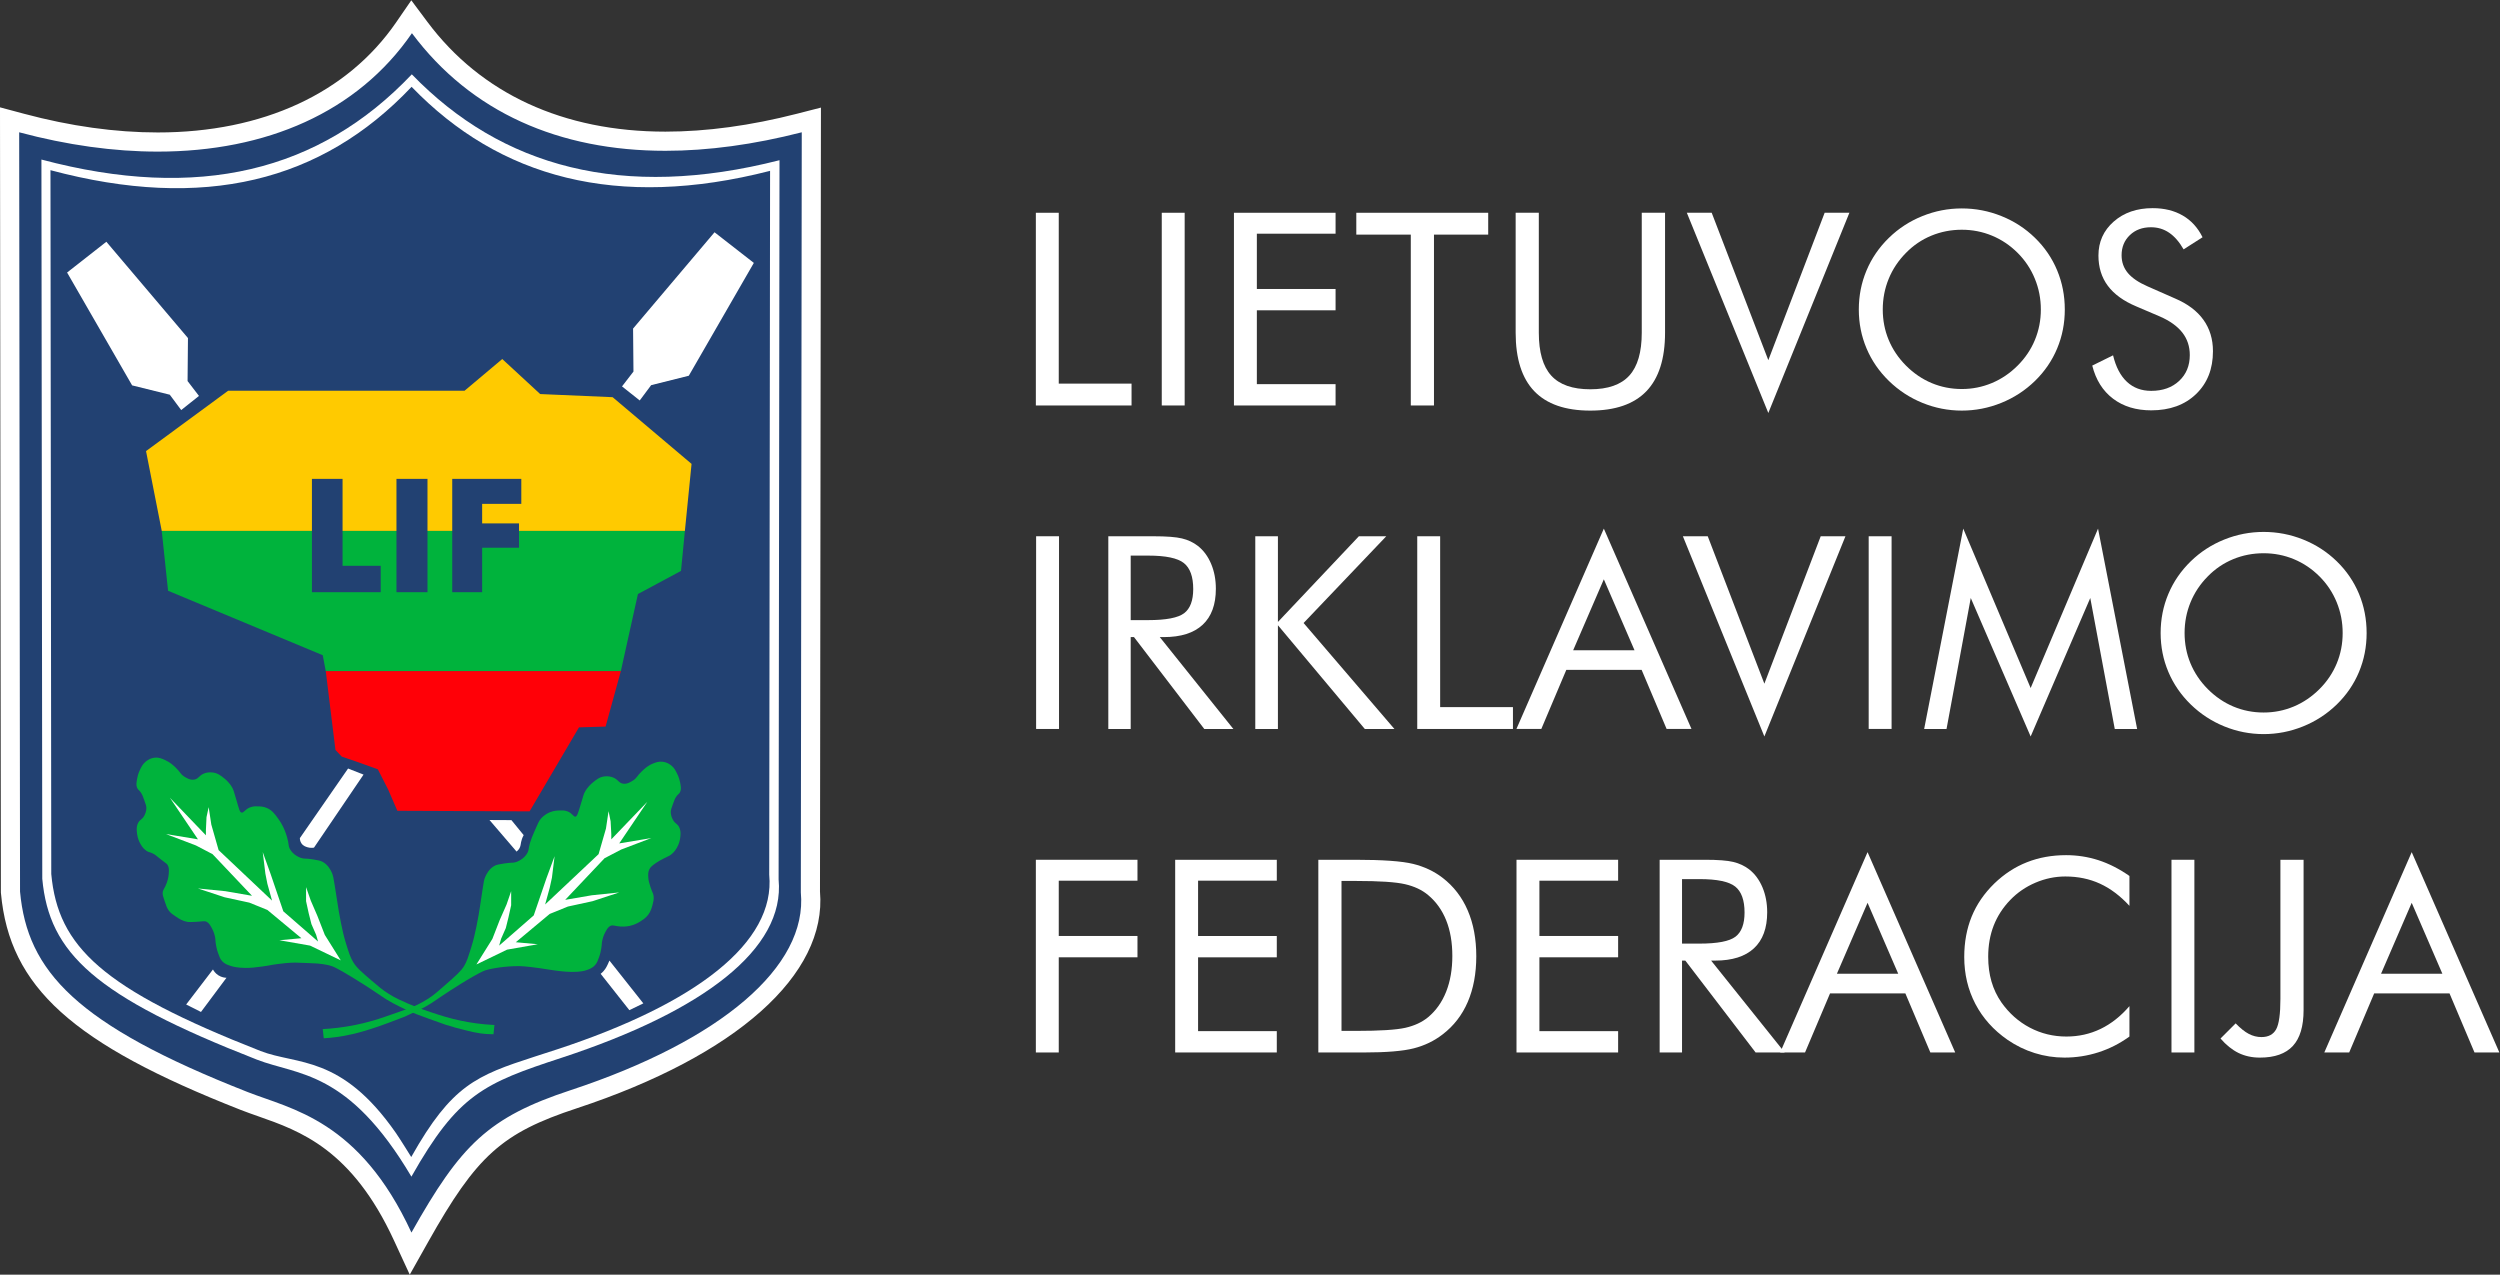 <svg xmlns:dc="http://purl.org/dc/elements/1.1/" xmlns:cc="http://creativecommons.org/ns#" xmlns:rdf="http://www.w3.org/1999/02/22-rdf-syntax-ns#" xmlns:svg="http://www.w3.org/2000/svg" xmlns="http://www.w3.org/2000/svg" viewBox="0 0 575.316 293.333" height="293.333" width="575.316" xml:space="preserve" id="svg2"><rect x="0" y="0" width="575.316" height="293.333" fill="#333333" stroke="none"/>    <defs id="defs6">    <clipPath id="clipPath18">      <path id="path16" d="M 0,220 H 431.487 V 0 H 0 Z"></path>    </clipPath>  </defs>  <g transform="matrix(1.333,0,0,-1.333,0,293.333)" id="g10">    <g id="g12">      <g clip-path="url(#clipPath18)" id="g14">        <g transform="translate(69.529,6.574)" id="g20">          <path id="path22" style="fill:#224172;fill-opacity:1;fill-rule:nonzero;stroke:none" d="m 0,0 c -7.571,16.423 -16.894,19.695 -24.386,22.323 -1.059,0.371 -2.065,0.726 -3.004,1.095 -28.36,11.135 -38.914,20.554 -40.328,35.992 l -0.006,0.149 -0.15,133.237 2.083,-0.558 c 8.128,-2.176 16.036,-3.279 23.501,-3.279 18.665,0 33.762,7.006 42.513,19.727 l 1.308,1.902 1.38,-1.85 C 12.488,195.891 27.162,189.1 45.346,189.1 c 7.217,0 14.999,1.058 23.127,3.143 L 70.54,192.774 70.377,59.5 C 71.608,45.944 56.353,32.575 29.541,23.722 16.066,19.281 11.593,15.271 2.943,-0.118 L 1.354,-2.941 Z"></path>        </g>        <g transform="translate(71.007,220)" id="g24">          <path id="path26" style="fill:#ffffff;fill-opacity:1;fill-rule:nonzero;stroke:none" d="m 0,0 -2.616,-3.802 c -8.432,-12.261 -23.047,-19.011 -41.151,-19.011 -7.321,0 -15.084,1.084 -23.074,3.223 l -4.166,1.116 0.004,-4.313 0.149,-131.082 v -0.149 l 0.014,-0.148 c 1.483,-16.189 12.307,-25.97 41.368,-37.382 0.977,-0.384 1.99,-0.739 3.06,-1.115 7.199,-2.525 16.156,-5.668 23.432,-21.455 l 2.712,-5.882 3.174,5.647 c 8.388,14.923 12.708,18.806 25.673,23.078 27.547,9.096 43.217,23.074 41.974,37.421 l 0.16,131.067 0.005,4.267 -4.132,-1.061 c -7.995,-2.051 -15.639,-3.092 -22.717,-3.092 -17.641,0 -31.857,6.561 -41.11,18.973 z m 0.108,-5.676 c 10.208,-13.693 25.447,-20.303 43.761,-20.303 7.389,0 15.276,1.076 23.538,3.195 l -0.16,-131.218 c 1.226,-12.812 -13.823,-25.588 -39.702,-34.134 -14.258,-4.697 -18.995,-9.429 -27.521,-24.597 -8.964,19.445 -20.773,21.308 -28.287,24.263 -29.659,11.646 -38.027,20.869 -39.285,34.604 l -0.148,131.082 c 8.296,-2.221 16.352,-3.335 23.929,-3.335 18.682,0 34.471,6.772 43.875,20.443"></path>        </g>        <g transform="translate(7.299,68.341)" id="g28">          <path id="path30" style="fill:#ffffff;fill-opacity:1;fill-rule:nonzero;stroke:none" d="m 0,0 c 1.184,-12.871 9.071,-20.287 37.041,-31.216 7.095,-2.76 15.74,-1.72 26.685,-20.204 8.036,14.211 12.505,16.13 25.944,20.526 24.412,8.019 38.597,18.759 37.448,30.77 l 0.155,124.179 c -27.112,-6.907 -47.939,-1.214 -63.478,14.827 -15.906,-16.77 -36.823,-21.93 -63.942,-14.713 z"></path>        </g>        <g transform="translate(8.712,190.675)" id="g32">          <path id="path34" style="fill:#224172;fill-opacity:1;fill-rule:nonzero;stroke:none" d="M 0,0 C 26.437,-7.07 46.83,-2.017 62.344,14.393 77.496,-1.308 97.803,-6.881 124.233,-0.116 l -0.148,-121.511 c 1.122,-11.757 -12.713,-22.275 -36.51,-30.117 -11.613,-3.821 -16.355,-4.573 -22.751,-14.393 -0.809,-1.252 -1.658,-2.65 -2.542,-4.228 0,0 -1.796,2.919 -2.661,4.171 -9.431,13.548 -17.032,11.666 -23.366,14.135 -27.266,10.698 -34.959,17.953 -36.116,30.551 z"></path>        </g>        <g transform="translate(25.21,142.179)" id="g36">          <path id="path38" style="fill:#ffca00;fill-opacity:1;fill-rule:nonzero;stroke:none" d="M 0,0 14.171,10.415 H 54.984 L 61.499,15.894 68.047,9.846 80.554,9.307 94.18,-2.209 93.027,-13.788 H 2.715 Z"></path>        </g>        <g transform="translate(29.015,118.065)" id="g40">          <path id="path42" style="fill:#00b33c;fill-opacity:1;fill-rule:nonzero;stroke:none" d="m 0,0 26.703,-11.126 0.521,-2.751 h 50.941 l 2.95,13.314 7.436,3.99 0.672,6.899 H -1.09 Z"></path>        </g>        <g transform="translate(56.239,104.188)" id="g44">          <path id="path46" style="fill:#ff0007;fill-opacity:1;fill-rule:nonzero;stroke:none" d="m 0,0 h 50.941 l -2.633,-9.567 -4.593,-0.136 -8.529,-14.5 -22.826,0.097 -1.599,3.692 -1.772,3.469 -3.737,1.344 -2.485,0.845 -1.093,1.15 z"></path>        </g>        <g transform="translate(31.282,149.264)" id="g48">          <path id="path50" style="fill:#ffffff;fill-opacity:1;fill-rule:nonzero;stroke:none" d="M 0,0 3.068,2.439 1.1,5.006 1.168,12.429 -12.922,29.054 -19.7,23.743 -8.472,4.26 -1.971,2.649 Z"></path>        </g>        <g transform="translate(110.442,150.92)" id="g52">          <path id="path54" style="fill:#ffffff;fill-opacity:1;fill-rule:nonzero;stroke:none" d="M 0,0 -3.059,2.425 -1.082,4.99 -1.149,12.413 12.913,29.036 19.7,23.748 8.472,4.269 1.971,2.641 Z"></path>        </g>        <g transform="translate(85.36,43.099)" id="g56">          <path id="path58" style="fill:#00b33c;fill-opacity:1;fill-rule:nonzero;stroke:none" d="m 0,0 c -2.292,0.111 -4.209,0.415 -5.656,0.713 -2.073,0.427 -3.613,0.933 -5.117,1.427 -2.309,0.758 -3.808,1.408 -4.184,1.573 -1.242,0.544 -2.137,0.936 -3.272,1.65 -1.096,0.689 -1.787,1.281 -2.975,2.3 -1.722,1.476 -2.582,2.214 -3.182,3.196 -0.496,0.813 -0.743,1.61 -1.238,3.204 -0.421,1.361 -0.639,2.424 -0.872,3.563 -0.295,1.44 -0.485,2.67 -0.617,3.53 -0.044,0.289 -0.179,1.152 -0.451,2.878 -0.189,1.201 -0.288,1.813 -0.531,2.321 -0.209,0.435 -0.653,1.331 -1.602,1.83 -0.379,0.199 -0.798,0.268 -1.637,0.406 -1.366,0.225 -1.451,0.043 -2.075,0.256 -0.166,0.056 -1.368,0.484 -1.935,1.589 -0.292,0.569 -0.073,0.65 -0.463,1.997 -0.25,0.863 -0.518,1.446 -0.582,1.582 -0.366,0.785 -0.751,1.337 -0.892,1.532 -0.607,0.842 -1.091,1.513 -1.968,1.901 -0.603,0.267 -1.177,0.304 -1.578,0.29 -0.334,0.034 -0.86,0.042 -1.413,-0.188 -0.84,-0.35 -1.044,-0.957 -1.424,-0.878 -0.294,0.061 -0.394,0.471 -0.873,2.133 -0.471,1.634 -0.549,1.847 -0.71,2.14 -0.485,0.884 -1.113,1.402 -1.412,1.644 -0.535,0.432 -1.091,0.882 -1.943,1.002 -0.695,0.098 -1.246,-0.07 -1.356,-0.106 -1.014,-0.324 -1.053,-0.963 -1.834,-1.113 -0.725,-0.14 -1.382,0.278 -1.764,0.521 -0.707,0.45 -0.633,0.757 -1.54,1.609 -0.363,0.342 -0.912,0.85 -1.752,1.231 -0.547,0.249 -1.07,0.487 -1.776,0.42 -0.877,-0.083 -1.461,-0.582 -1.648,-0.746 -0.443,-0.389 -0.648,-0.797 -0.883,-1.263 -0.109,-0.216 -0.386,-0.798 -0.528,-1.618 -0.125,-0.717 -0.197,-1.131 0,-1.581 0.174,-0.398 0.346,-0.339 0.704,-0.906 0.204,-0.324 0.312,-0.627 0.529,-1.234 0.231,-0.647 0.346,-0.971 0.358,-1.255 0.029,-0.688 -0.252,-1.22 -0.358,-1.417 -0.399,-0.735 -0.737,-0.62 -1.06,-1.241 -0.348,-0.67 -0.252,-1.373 -0.173,-1.954 0.104,-0.765 0.377,-1.323 0.528,-1.593 0.197,-0.356 0.485,-0.873 1.063,-1.266 0.469,-0.319 0.57,-0.175 1.227,-0.525 0.398,-0.212 0.382,-0.275 1.417,-1.067 0.813,-0.623 0.917,-0.655 1.052,-0.901 0.236,-0.427 0.21,-0.852 0.176,-1.425 -0.014,-0.247 -0.066,-0.83 -0.338,-1.602 -0.373,-1.058 -0.682,-1.119 -0.718,-1.763 -0.019,-0.328 0.104,-0.693 0.349,-1.425 0.267,-0.798 0.4,-1.197 0.707,-1.611 0.342,-0.462 0.7,-0.698 1.251,-1.062 0.588,-0.388 1.144,-0.756 1.947,-0.89 0.317,-0.054 0.684,-0.036 1.417,0 1.303,0.063 1.537,0.21 1.941,0 0.367,-0.191 0.547,-0.507 0.87,-1.073 0.099,-0.173 0.377,-0.687 0.544,-1.442 0.129,-0.583 0.039,-0.623 0.17,-1.403 0.049,-0.289 0.139,-0.807 0.356,-1.427 0.234,-0.664 0.372,-1.06 0.71,-1.436 0.442,-0.493 0.97,-0.665 1.597,-0.861 0.3,-0.094 1.02,-0.296 2.408,-0.31 0.995,-0.009 1.721,0.084 2.832,0.231 1.417,0.187 1.409,0.259 2.705,0.43 0.895,0.117 1.845,0.239 3.085,0.254 0.169,0.002 0.916,-0.027 2.411,-0.088 1.226,-0.049 1.663,-0.073 2.279,-0.166 0.555,-0.085 1.016,-0.155 1.602,-0.351 0.293,-0.098 0.676,-0.248 2.117,-1.081 0.203,-0.117 0.798,-0.462 1.813,-1.085 0.521,-0.32 1.214,-0.746 2.11,-1.326 0.554,-0.358 0.968,-0.634 1.729,-1.143 1.307,-0.873 1.249,-0.851 1.607,-1.074 0.826,-0.514 1.469,-0.837 2.291,-1.25 0.449,-0.226 1.237,-0.62 2.292,-1.067 0.314,-0.134 0.767,-0.32 2.838,-1.073 1.588,-0.576 2.381,-0.865 2.859,-1.018 1.368,-0.44 2.415,-0.701 3.335,-0.93 1.19,-0.295 1.802,-0.445 2.628,-0.558 0.953,-0.13 1.753,-0.159 2.313,-0.16 z"></path>        </g>        <g transform="translate(58.825,54.258)" id="g60">          <path id="path62" style="fill:#ffffff;fill-opacity:1;fill-rule:nonzero;stroke:none" d="m 0,0 -2.753,4.401 -1.271,3.26 -1.15,2.659 -0.813,2.328 V 10.22 l 0.459,-2.1 0.471,-1.866 0.813,-1.853 0.328,-1.15 -5.997,5.218 -2.176,6.389 -1.377,3.833 0.458,-3.729 0.341,-1.729 0.808,-2.914 -9.226,8.716 -1.26,4.413 -0.455,3.005 -0.372,-1.731 -0.104,-2.208 v -0.925 l -6.217,6.486 4.843,-7.181 -5.537,0.919 5.186,-1.973 2.87,-1.501 6.814,-7.19 -4.604,0.795 -4.729,0.468 4.601,-1.519 4.269,-0.925 3.113,-1.261 5.873,-4.881 -3.797,-0.349 5.296,-0.927 z"></path>        </g>        <g transform="translate(55.718,42.394)" id="g64">          <path id="path66" style="fill:#00b33c;fill-opacity:1;fill-rule:nonzero;stroke:none" d="m 0,0 c 1.652,0.086 3.559,0.293 5.648,0.718 1.941,0.395 3.66,0.901 5.133,1.421 l 4.064,1.42 c 0.903,0.339 2.162,0.896 3.532,1.805 0.865,0.574 1.52,1.15 2.832,2.303 1.772,1.557 2.668,2.353 3.187,3.204 0.467,0.766 0.72,1.578 1.227,3.2 0.434,1.388 0.669,2.491 0.895,3.558 0.318,1.509 0.51,2.751 0.604,3.371 0.171,1.119 0.457,3.037 0.457,3.037 0.218,1.46 0.267,1.798 0.511,2.318 0.191,0.407 0.632,1.346 1.607,1.85 0.361,0.187 0.789,0.254 1.645,0.389 1.392,0.219 1.445,0.042 2.054,0.248 0.167,0.057 1.363,0.481 1.954,1.603 0.262,0.496 0.107,0.563 0.425,1.676 0.188,0.658 0.39,1.129 0.795,2.07 0.51,1.188 0.773,1.789 1.132,2.183 0.629,0.689 1.326,0.988 1.545,1.074 0.661,0.262 1.226,0.283 1.598,0.294 0.514,0.014 0.935,0.026 1.413,-0.159 0.874,-0.338 1.004,-0.976 1.382,-0.907 0.281,0.051 0.492,0.746 0.902,2.134 0.473,1.603 0.523,1.788 0.71,2.131 0.485,0.889 1.111,1.413 1.412,1.66 0.553,0.453 1.103,0.904 1.946,1.018 0.663,0.089 1.198,-0.072 1.361,-0.126 1.022,-0.339 1.06,-0.975 1.834,-1.118 0.705,-0.131 1.337,0.273 1.756,0.542 0.702,0.448 0.636,0.736 1.521,1.585 0.464,0.445 1.067,1.013 1.998,1.372 0.436,0.168 0.923,0.35 1.568,0.281 0.883,-0.093 1.463,-0.593 1.632,-0.743 0.417,-0.37 0.61,-0.75 0.87,-1.26 0.365,-0.717 0.498,-1.324 0.547,-1.589 0.132,-0.705 0.217,-1.154 0,-1.622 -0.181,-0.392 -0.354,-0.323 -0.712,-0.871 -0.202,-0.307 -0.315,-0.625 -0.543,-1.26 -0.23,-0.643 -0.345,-0.965 -0.358,-1.227 -0.033,-0.684 0.244,-1.216 0.358,-1.428 0.402,-0.747 0.739,-0.633 1.068,-1.266 0.363,-0.701 0.26,-1.438 0.187,-1.963 -0.038,-0.274 -0.152,-0.9 -0.547,-1.589 -0.154,-0.268 -0.466,-0.8 -1.066,-1.248 -0.289,-0.215 -0.319,-0.168 -1.178,-0.616 -0.651,-0.34 -1.02,-0.535 -1.456,-0.849 -0.572,-0.415 -0.859,-0.623 -1.063,-1.029 -0.24,-0.479 -0.214,-0.936 -0.186,-1.421 0.031,-0.554 0.155,-0.953 0.357,-1.586 0.348,-1.093 0.516,-1.131 0.567,-1.7 0.051,-0.552 -0.066,-0.976 -0.211,-1.507 -0.134,-0.487 -0.286,-1.042 -0.713,-1.619 -0.384,-0.518 -0.796,-0.792 -1.219,-1.074 -0.34,-0.226 -1.003,-0.657 -1.963,-0.867 -0.166,-0.037 -0.787,-0.164 -1.599,-0.116 -1.008,0.059 -1.269,0.326 -1.742,0.116 C 49.292,17.649 49.1,17.308 48.786,16.748 48.723,16.637 48.44,16.123 48.263,15.327 48.132,14.735 48.216,14.694 48.082,13.913 48.026,13.583 47.937,13.079 47.724,12.477 47.502,11.85 47.36,11.447 47.019,11.058 46.549,10.521 45.977,10.326 45.44,10.149 45.168,10.06 44.509,9.865 42.997,9.873 c -0.479,0.002 -1.209,0.025 -2.823,0.232 -1.259,0.162 -1.199,0.197 -2.705,0.41 -2.381,0.337 -3.278,0.355 -3.718,0.356 -0.72,0.002 -1.308,-0.038 -1.634,-0.061 -1.268,-0.09 -2.185,-0.252 -2.42,-0.295 C 28.946,10.379 28.571,10.311 28.09,10.149 27.879,10.078 27.439,9.92 25.972,9.088 25.18,8.639 24.592,8.279 24.03,7.934 23.63,7.689 22.94,7.262 22.086,6.708 21.363,6.241 20.8,5.863 20.307,5.531 19.182,4.774 19.145,4.728 18.732,4.466 18.208,4.133 17.438,3.679 16.433,3.214 L 14.136,2.139 11.309,1.067 C 10.122,0.617 9.096,0.273 8.298,0.021 7.35,-0.278 6.406,-0.574 5.114,-0.87 3.833,-1.164 2.879,-1.305 2.663,-1.336 1.703,-1.476 0.859,-1.548 0.173,-1.586 Z"></path>        </g>        <g transform="translate(82.245,53.553)" id="g68">          <path id="path70" style="fill:#ffffff;fill-opacity:1;fill-rule:nonzero;stroke:none" d="M 0,0 2.759,4.415 4.024,7.669 5.208,10.354 6,12.654 V 10.222 L 5.531,8.111 5.076,6.278 4.257,4.415 3.929,3.255 l 5.969,5.213 2.188,6.394 1.41,3.822 -0.457,-3.703 -0.383,-1.752 -0.792,-2.875 9.231,8.69 1.271,4.415 0.45,3.007 0.354,-1.746 0.118,-2.202 v -0.919 l 6.22,6.48 -4.85,-7.179 5.548,0.921 -5.203,-1.978 -2.881,-1.506 -6.792,-7.182 4.6,0.79 4.728,0.488 L 20.065,10.925 15.8,9.999 12.656,8.723 6.799,3.838 10.601,3.487 5.295,2.558 Z"></path>        </g>        <g transform="translate(60.09,87.378)" id="g72">          <path id="path74" style="fill:#ffffff;fill-opacity:1;fill-rule:nonzero;stroke:none" d="m 0,0 -8.322,-12.012 c 0,-0.177 0.027,-0.558 0.28,-0.92 0.318,-0.455 0.794,-0.59 1.07,-0.669 0.44,-0.125 0.83,-0.098 1.089,-0.053 l 8.554,12.605 z"></path>        </g>        <g transform="translate(36.766,52.691)" id="g76">          <path id="path78" style="fill:#ffffff;fill-opacity:1;fill-rule:nonzero;stroke:none" d="m 0,0 c 0.115,-0.217 0.389,-0.662 0.925,-1.007 0.587,-0.379 1.16,-0.425 1.406,-0.43 L -2.07,-7.34 -4.628,-6.051 Z"></path>        </g>        <g transform="translate(84.505,78.489)" id="g80">          <path id="path82" style="fill:#ffffff;fill-opacity:1;fill-rule:nonzero;stroke:none" d="M 0,0 3.786,-0.019 5.9,-2.608 C 5.641,-3.088 5.52,-3.501 5.458,-3.798 5.374,-4.201 5.383,-4.464 5.203,-4.814 5.048,-5.116 4.836,-5.321 4.676,-5.45 Z"></path>        </g>        <g transform="translate(103.694,51.937)" id="g84">          <path id="path86" style="fill:#ffffff;fill-opacity:1;fill-rule:nonzero;stroke:none" d="M 0,0 C 0.39,0.306 0.636,0.611 0.785,0.828 0.97,1.095 1.094,1.354 1.244,1.667 1.366,1.92 1.456,2.135 1.517,2.287 L 7.369,-5.102 4.955,-6.277 Z"></path>        </g>        <g transform="translate(53.85,117.813)" id="g88">          <path id="path90" style="fill:#224172;fill-opacity:1;fill-rule:nonzero;stroke:none" d="M 0,0 V 19.566 H 5.29 V 4.565 h 6.585 V 0 Z m 14.594,19.566 h 5.357 V 0 H 14.594 Z M 24.223,0 V 19.566 H 36.147 V 15.26 h -6.76 v -3.373 h 6.364 V 7.682 H 29.387 V 0 Z"></path>        </g>        <g transform="translate(178.827,150.054)" id="g92">          <path id="path94" style="fill:#ffffff;fill-opacity:1;fill-rule:nonzero;stroke:none" d="M 0,0 V 33.269 H 3.954 V 3.773 H 16.521 V 0 Z"></path>        </g>        <g transform="translate(200.564,183.324)" id="g96">          <path id="path98" style="fill:#ffffff;fill-opacity:1;fill-rule:nonzero;stroke:none" d="M 0,0 H 3.954 V -33.269 H 0 Z"></path>        </g>        <g transform="translate(213.026,150.054)" id="g100">          <path id="path102" style="fill:#ffffff;fill-opacity:1;fill-rule:nonzero;stroke:none" d="M 0,0 V 33.269 H 17.544 V 29.656 H 3.954 v -9.545 h 13.59 v -3.68 H 3.954 V 3.682 h 13.59 V 0 Z"></path>        </g>        <g transform="translate(243.557,150.054)" id="g104">          <path id="path106" style="fill:#ffffff;fill-opacity:1;fill-rule:nonzero;stroke:none" d="m 0,0 v 29.497 h -9.407 v 3.772 h 22.77 V 29.497 H 4.001 L 4.001,0 Z"></path>        </g>        <g transform="translate(261.659,183.324)" id="g108">          <path id="path110" style="fill:#ffffff;fill-opacity:1;fill-rule:nonzero;stroke:none" d="m 0,0 h 3.998 v -20.702 c 0,-3.364 0.715,-5.833 2.146,-7.409 1.434,-1.575 3.68,-2.363 6.74,-2.363 3.061,0 5.306,0.788 6.737,2.363 1.433,1.576 2.149,4.045 2.149,7.409 V 0 h 4.022 v -20.702 c 0,-4.501 -1.073,-7.868 -3.217,-10.102 -2.144,-2.232 -5.372,-3.351 -9.691,-3.351 -4.304,0 -7.526,1.119 -9.668,3.351 C 1.073,-28.57 0,-25.203 0,-20.702 Z"></path>        </g>        <g transform="translate(305.279,148.759)" id="g112">          <path id="path114" style="fill:#ffffff;fill-opacity:1;fill-rule:nonzero;stroke:none" d="m 0,0 -14.068,34.565 h 4.293 L 0,9.115 9.726,34.565 h 4.271 z"></path>        </g>        <g transform="translate(338.682,152.895)" id="g116">          <path id="path118" style="fill:#ffffff;fill-opacity:1;fill-rule:nonzero;stroke:none" d="m 0,0 c 1.818,0 3.552,0.345 5.197,1.034 1.646,0.691 3.128,1.693 4.445,3.013 1.304,1.301 2.299,2.778 2.981,4.429 0.683,1.652 1.023,3.401 1.023,5.25 0,1.864 -0.343,3.636 -1.036,5.317 C 11.921,20.725 10.932,22.21 9.642,23.5 8.338,24.801 6.865,25.793 5.217,26.475 3.575,27.156 1.834,27.498 0,27.498 c -1.849,0 -3.601,-0.342 -5.254,-1.023 -1.654,-0.682 -3.115,-1.674 -4.388,-2.975 -1.304,-1.32 -2.299,-2.812 -2.981,-4.478 -0.683,-1.668 -1.023,-3.432 -1.023,-5.296 0,-1.849 0.336,-3.589 1.012,-5.226 0.675,-1.638 1.672,-3.121 2.992,-4.453 C -8.309,2.714 -6.827,1.705 -5.197,1.024 -3.567,0.343 -1.834,0 0,0 m 17.781,13.726 c 0,-2.378 -0.439,-4.622 -1.32,-6.727 C 15.583,4.895 14.302,3.023 12.621,1.386 10.937,-0.249 9.002,-1.512 6.808,-2.396 4.618,-3.282 2.35,-3.725 0,-3.725 c -2.35,0 -4.613,0.443 -6.788,1.329 -2.175,0.884 -4.104,2.147 -5.786,3.782 -1.7,1.652 -2.992,3.531 -3.877,5.636 -0.888,2.105 -1.33,4.342 -1.33,6.704 0,2.378 0.442,4.625 1.33,6.738 0.885,2.112 2.177,3.996 3.877,5.646 1.666,1.623 3.593,2.873 5.775,3.75 2.183,0.879 4.449,1.318 6.799,1.318 2.366,0 4.642,-0.439 6.832,-1.318 2.193,-0.877 4.12,-2.127 5.789,-3.75 1.681,-1.634 2.962,-3.51 3.84,-5.623 0.881,-2.112 1.32,-4.368 1.32,-6.761"></path>        </g>        <g transform="translate(375.495,168.528)" id="g120">          <path id="path122" style="fill:#ffffff;fill-opacity:1;fill-rule:nonzero;stroke:none" d="m 0,0 c 2.168,-0.923 3.8,-2.15 4.897,-3.681 1.098,-1.528 1.648,-3.34 1.648,-5.43 0,-3.06 -0.973,-5.525 -2.921,-7.396 -1.944,-1.872 -4.526,-2.807 -7.736,-2.807 -2.622,0 -4.818,0.669 -6.59,2.01 -1.775,1.341 -2.97,3.247 -3.593,5.716 l 3.593,1.772 c 0.483,-2.014 1.284,-3.541 2.398,-4.578 1.114,-1.04 2.51,-1.558 4.192,-1.558 1.984,0 3.59,0.573 4.817,1.717 1.227,1.145 1.84,2.633 1.84,4.463 0,1.485 -0.426,2.777 -1.282,3.878 -0.857,1.096 -2.149,2.024 -3.878,2.781 l -4.044,1.728 c -2.211,0.923 -3.859,2.114 -4.941,3.567 -1.085,1.455 -1.625,3.197 -1.625,5.229 0,2.364 0.878,4.316 2.634,5.86 1.759,1.548 4.002,2.32 6.727,2.32 2.002,0 3.732,-0.425 5.194,-1.274 1.462,-0.846 2.602,-2.097 3.42,-3.75 L 1.477,8.477 c -0.74,1.288 -1.575,2.247 -2.499,2.875 -0.926,0.629 -1.97,0.943 -3.137,0.943 -1.485,0 -2.699,-0.453 -3.646,-1.363 -0.949,-0.909 -1.422,-2.067 -1.422,-3.477 0,-1.181 0.365,-2.203 1.091,-3.068 0.727,-0.864 1.857,-1.628 3.386,-2.295 z"></path>        </g>        <g transform="translate(178.873,127.477)" id="g124">          <path id="path126" style="fill:#ffffff;fill-opacity:1;fill-rule:nonzero;stroke:none" d="M 0,0 H 3.954 V -33.269 H 0 Z"></path>        </g>        <g transform="translate(195.201,124.136)" id="g128">          <path id="path130" style="fill:#ffffff;fill-opacity:1;fill-rule:nonzero;stroke:none" d="m 0,0 v -11.137 h 3.022 c 3.089,0 5.159,0.398 6.205,1.193 1.044,0.796 1.567,2.186 1.567,4.171 0,2.136 -0.539,3.632 -1.615,4.486 C 8.106,-0.43 6.052,0 3.022,0 Z M -3.864,-29.93 V 3.339 h 7.818 c 2.227,0 3.859,-0.125 4.895,-0.375 1.039,-0.249 1.953,-0.677 2.739,-1.283 0.986,-0.772 1.751,-1.808 2.296,-3.103 0.547,-1.296 0.818,-2.729 0.818,-4.306 0,-2.727 -0.761,-4.798 -2.282,-6.214 -1.523,-1.418 -3.754,-2.125 -6.694,-2.125 H 5.022 L 17.724,-29.93 H 12.703 L 0.569,-14.067 H 0 V -29.93 Z"></path>        </g>        <g transform="translate(216.709,94.207)" id="g132">          <path id="path134" style="fill:#ffffff;fill-opacity:1;fill-rule:nonzero;stroke:none" d="M 0,0 V 33.269 H 3.908 V 18.474 l 13.976,14.795 h 4.728 L 8.341,18.293 24.019,0 h -5.111 l -15,17.907 V 0 Z"></path>        </g>        <g transform="translate(244.671,94.207)" id="g136">          <path id="path138" style="fill:#ffffff;fill-opacity:1;fill-rule:nonzero;stroke:none" d="M 0,0 V 33.269 H 3.954 V 3.772 H 16.521 V 0 Z"></path>        </g>        <g transform="translate(276.883,120.044)" id="g140">          <path id="path142" style="fill:#ffffff;fill-opacity:1;fill-rule:nonzero;stroke:none" d="M 0,0 -5.295,-12.248 H 5.295 Z M 0,8.75 15.133,-25.836 H 10.838 L 6.523,-15.633 H -6.478 l -4.316,-10.203 h -4.296 z"></path>        </g>        <g transform="translate(304.597,92.91)" id="g144">          <path id="path146" style="fill:#ffffff;fill-opacity:1;fill-rule:nonzero;stroke:none" d="m 0,0 -14.068,34.566 h 4.293 L 0,9.115 9.726,34.566 h 4.271 z"></path>        </g>        <path id="path148" style="fill:#ffffff;fill-opacity:1;fill-rule:nonzero;stroke:none" d="m 322.606,127.477 h 3.954 V 94.208 h -3.954 z"></path>        <g transform="translate(350.567,92.91)" id="g150">          <path id="path152" style="fill:#ffffff;fill-opacity:1;fill-rule:nonzero;stroke:none" d="M 0,0 -10.339,23.907 -14.521,1.296 h -3.864 L -11.637,35.884 0,8.364 11.634,35.884 18.383,1.296 h -3.862 l -4.228,22.611 z"></path>        </g>        <g transform="translate(390.789,97.048)" id="g154">          <path id="path156" style="fill:#ffffff;fill-opacity:1;fill-rule:nonzero;stroke:none" d="m 0,0 c 1.818,0 3.552,0.344 5.198,1.033 1.642,0.69 3.124,1.693 4.444,3.013 1.304,1.301 2.296,2.778 2.981,4.429 0.683,1.65 1.02,3.401 1.02,5.249 0,1.864 -0.343,3.637 -1.033,5.319 -0.689,1.681 -1.678,3.166 -2.968,4.454 C 8.338,24.8 6.862,25.791 5.217,26.474 3.572,27.155 1.834,27.496 0,27.496 c -1.852,0 -3.604,-0.341 -5.254,-1.022 -1.653,-0.683 -3.117,-1.674 -4.391,-2.977 -1.304,-1.319 -2.296,-2.81 -2.978,-4.477 -0.683,-1.667 -1.023,-3.432 -1.023,-5.296 0,-1.848 0.336,-3.59 1.012,-5.226 0.675,-1.637 1.672,-3.121 2.989,-4.452 C -8.309,2.711 -6.827,1.702 -5.197,1.021 -3.567,0.34 -1.837,0 0,0 m 17.781,13.724 c 0,-2.378 -0.439,-4.62 -1.32,-6.727 C 15.583,4.892 14.302,3.022 12.621,1.385 10.937,-0.25 9,-1.512 6.808,-2.398 4.618,-3.284 2.35,-3.727 0,-3.727 c -2.35,0 -4.613,0.443 -6.788,1.329 -2.175,0.886 -4.104,2.148 -5.789,3.783 -1.697,1.653 -2.989,3.531 -3.874,5.636 -0.888,2.106 -1.33,4.341 -1.33,6.703 0,2.379 0.442,4.626 1.33,6.739 0.885,2.112 2.177,3.995 3.874,5.646 1.669,1.623 3.593,2.871 5.778,3.751 2.183,0.878 4.449,1.317 6.799,1.317 2.363,0 4.642,-0.439 6.832,-1.317 2.19,-0.88 4.12,-2.128 5.789,-3.751 1.681,-1.636 2.962,-3.51 3.84,-5.623 0.881,-2.114 1.32,-4.367 1.32,-6.762"></path>        </g>        <g transform="translate(178.827,38.357)" id="g158">          <path id="path160" style="fill:#ffffff;fill-opacity:1;fill-rule:nonzero;stroke:none" d="M 0,0 V 33.269 H 17.544 V 29.656 H 3.954 v -9.543 h 13.59 V 16.431 H 3.954 L 3.954,0 Z"></path>        </g>        <g transform="translate(202.88,38.357)" id="g162">          <path id="path164" style="fill:#ffffff;fill-opacity:1;fill-rule:nonzero;stroke:none" d="M 0,0 V 33.269 H 17.544 V 29.656 H 3.954 v -9.543 h 13.59 V 16.431 H 3.954 V 3.682 h 13.59 V 0 Z"></path>        </g>        <g transform="translate(231.595,42.084)" id="g166">          <path id="path168" style="fill:#ffffff;fill-opacity:1;fill-rule:nonzero;stroke:none" d="m 0,0 h 2.521 c 4.092,0 6.923,0.179 8.501,0.534 1.572,0.357 2.883,0.967 3.929,1.829 1.363,1.136 2.402,2.603 3.114,4.399 0.711,1.795 1.068,3.851 1.068,6.168 0,2.333 -0.352,4.383 -1.057,6.148 -0.705,1.765 -1.746,3.223 -3.125,4.373 -1.046,0.879 -2.374,1.503 -3.986,1.876 -1.615,0.372 -4.431,0.557 -8.444,0.557 H 0 Z m -4.001,-3.727 v 33.269 h 6.388 c 4.724,0 8.054,-0.238 9.985,-0.715 1.93,-0.478 3.625,-1.277 5.078,-2.398 1.91,-1.469 3.356,-3.347 4.341,-5.635 0.987,-2.289 1.477,-4.924 1.477,-7.909 0,-2.969 -0.488,-5.593 -1.465,-7.873 C 20.824,2.73 19.375,0.856 17.45,-0.612 15.997,-1.735 14.341,-2.534 12.486,-3.009 10.629,-3.487 7.742,-3.727 3.815,-3.727 H 2.387 Z"></path>        </g>        <g transform="translate(261.806,38.357)" id="g170">          <path id="path172" style="fill:#ffffff;fill-opacity:1;fill-rule:nonzero;stroke:none" d="M 0,0 V 33.269 H 17.544 V 29.656 H 3.954 v -9.543 h 13.59 V 16.431 H 3.954 V 3.682 h 13.59 V 0 Z"></path>        </g>        <g transform="translate(290.382,68.287)" id="g174">          <path id="path176" style="fill:#ffffff;fill-opacity:1;fill-rule:nonzero;stroke:none" d="m 0,0 v -11.135 h 3.022 c 3.092,0 5.159,0.398 6.205,1.192 1.044,0.797 1.567,2.187 1.567,4.17 0,2.136 -0.539,3.632 -1.615,4.489 C 8.103,-0.428 6.052,0 3.022,0 Z M -3.864,-29.93 V 3.339 h 7.816 c 2.229,0 3.861,-0.123 4.9,-0.374 1.036,-0.25 1.95,-0.677 2.738,-1.284 0.984,-0.772 1.749,-1.807 2.296,-3.101 0.542,-1.295 0.816,-2.731 0.816,-4.306 0,-2.729 -0.761,-4.8 -2.282,-6.215 -1.525,-1.419 -3.754,-2.126 -6.694,-2.126 H 5.022 L 17.724,-29.93 H 12.703 L 0.569,-14.067 H 0 V -29.93 Z"></path>        </g>        <g transform="translate(322.412,64.196)" id="g178">          <path id="path180" style="fill:#ffffff;fill-opacity:1;fill-rule:nonzero;stroke:none" d="M 0,0 -5.295,-12.25 H 5.295 Z M 0,8.748 15.133,-25.839 H 10.841 L 6.523,-15.635 H -6.475 l -4.319,-10.204 h -4.296 z"></path>        </g>        <g transform="translate(367.622,63.673)" id="g182">          <path id="path184" style="fill:#ffffff;fill-opacity:1;fill-rule:nonzero;stroke:none" d="m 0,0 c -1.591,1.727 -3.288,3.003 -5.092,3.829 -1.802,0.826 -3.794,1.239 -5.976,1.239 -1.756,0 -3.474,-0.356 -5.149,-1.067 -1.672,-0.713 -3.122,-1.705 -4.349,-2.979 -1.274,-1.318 -2.226,-2.792 -2.865,-4.418 -0.635,-1.631 -0.952,-3.428 -0.952,-5.397 0,-1.546 0.188,-2.972 0.567,-4.275 0.377,-1.302 0.949,-2.498 1.702,-3.589 1.336,-1.894 2.976,-3.351 4.921,-4.373 1.949,-1.024 4.05,-1.535 6.309,-1.535 2.117,0 4.088,0.44 5.906,1.318 1.819,0.878 3.477,2.19 4.978,3.93 v -5.248 c -1.653,-1.196 -3.428,-2.102 -5.331,-2.716 -1.902,-0.614 -3.867,-0.92 -5.894,-0.92 -1.759,0 -3.469,0.261 -5.138,0.784 -1.667,0.522 -3.227,1.284 -4.681,2.284 -2.423,1.681 -4.275,3.75 -5.556,6.202 -1.281,2.456 -1.919,5.151 -1.919,8.091 0,2.561 0.429,4.89 1.283,6.988 0.856,2.098 2.163,4.004 3.919,5.716 1.697,1.635 3.575,2.86 5.636,3.668 2.058,0.812 4.312,1.216 6.749,1.216 1.923,0 3.788,-0.291 5.59,-0.872 C -3.539,7.291 -1.759,6.385 0,5.158 Z"></path>        </g>        <path id="path186" style="fill:#ffffff;fill-opacity:1;fill-rule:nonzero;stroke:none" d="m 374.88,71.626 h 3.954 V 38.357 h -3.954 z"></path>        <g transform="translate(393.685,71.626)" id="g188">          <path id="path190" style="fill:#ffffff;fill-opacity:1;fill-rule:nonzero;stroke:none" d="m 0,0 h 4.001 v -25.952 c 0,-2.786 -0.617,-4.85 -1.852,-6.191 -1.238,-1.34 -3.133,-2.012 -5.693,-2.012 -1.364,0 -2.594,0.27 -3.694,0.805 -1.098,0.54 -2.133,1.369 -3.101,2.491 l 2.613,2.614 c 0.819,-0.85 1.576,-1.454 2.273,-1.818 0.697,-0.365 1.423,-0.546 2.18,-0.546 1.199,0 2.043,0.447 2.536,1.339 0.491,0.894 0.737,2.652 0.737,5.273 z"></path>        </g>        <g transform="translate(416.353,64.196)" id="g192">          <path id="path194" style="fill:#ffffff;fill-opacity:1;fill-rule:nonzero;stroke:none" d="M 0,0 -5.295,-12.25 H 5.295 Z M 0,8.748 15.133,-25.839 H 10.838 L 6.523,-15.635 H -6.478 l -4.316,-10.204 h -4.296 z"></path>        </g>      </g>    </g>  </g></svg>
